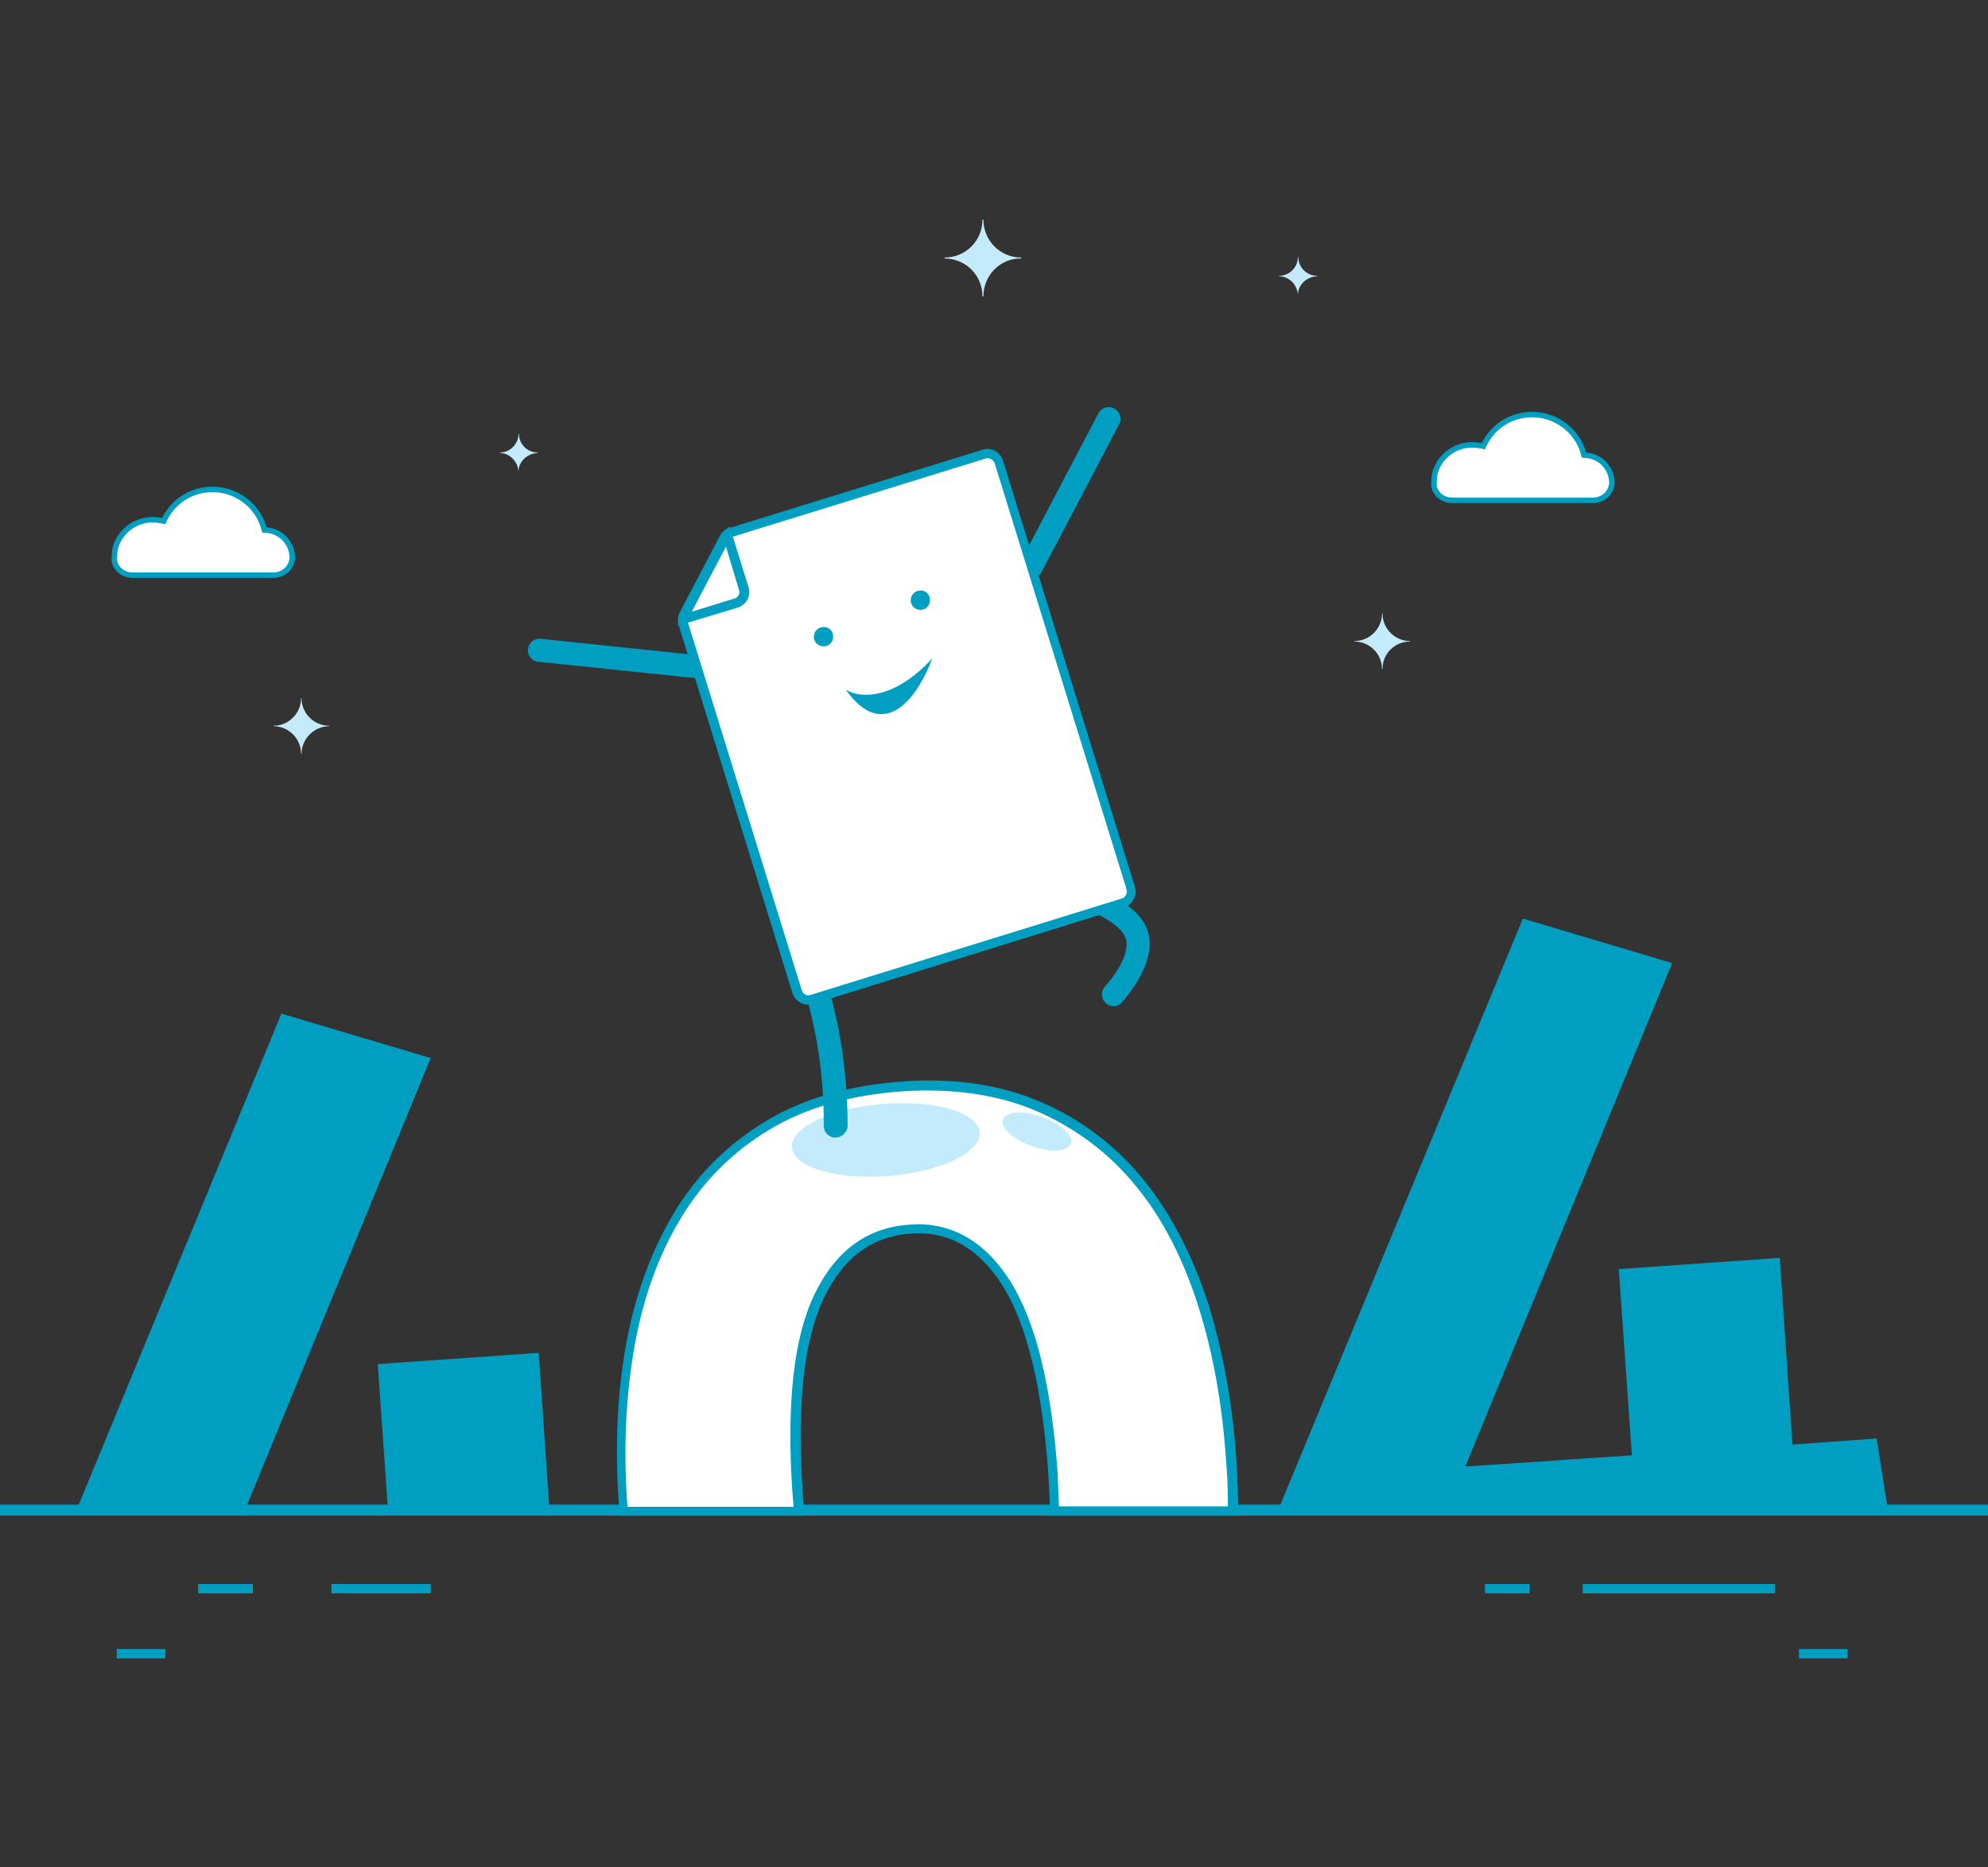 <svg width="362" height="340" viewBox="0 0 362 340" fill="none" xmlns="http://www.w3.org/2000/svg">
<rect x="0" y="0" width="362" height="340" fill="#333333" stroke="none"/>
<path d="M362 274H0V276H362V274Z" fill="#009FC1"/>
<path d="M68.797 248.404L70.672 275.415H100.069L98.109 246.359L68.797 248.404Z" fill="#009FC1"/>
<path d="M44.428 275.415L78.426 192.677L51.244 184.583L13.752 275.415H44.428Z" fill="#009FC1"/>
<path d="M113.787 275.415H145.826C145.741 274.137 145.57 272.773 145.485 271.41C144.462 255.732 145.741 243.973 149.405 236.304C153.069 228.635 158.607 224.46 165.935 224.034C173.178 223.523 179.057 226.846 183.573 234.003C188.174 241.161 190.901 252.579 192.009 268.257C192.179 270.728 192.264 273.114 192.35 275.415H224.814C224.814 272.347 224.729 269.28 224.473 266.042C223.792 255.731 222.087 246.273 219.361 237.582C216.634 228.976 212.8 221.648 207.858 215.513C202.916 209.463 196.781 204.862 189.623 201.709C182.38 198.642 174.115 197.364 164.657 197.96C155.028 198.642 146.848 201.028 140.032 205.118C133.3 209.208 127.847 214.576 123.757 221.222C119.667 227.868 116.77 235.707 115.065 244.569C113.446 253.516 112.935 263.145 113.617 273.455C113.702 274.222 113.702 274.818 113.787 275.415Z" fill="white"/>
<path d="M225.294 276.019H191.211V275.166C191.125 272.866 191.04 270.48 190.87 268.094C189.762 252.586 186.95 241.168 182.604 234.181C178.259 227.279 172.635 224.126 165.818 224.638C158.746 225.149 153.548 228.983 149.97 236.482C146.391 244.065 145.113 255.739 146.135 271.162C146.22 272.525 146.306 273.803 146.476 275.081L146.561 276.019H112.819L112.733 274.74C112.733 274.314 112.648 273.888 112.648 273.462C111.967 263.237 112.393 253.438 114.097 244.321C115.801 235.289 118.783 227.364 122.873 220.633C126.963 213.901 132.502 208.363 139.404 204.188C146.306 200.012 154.656 197.627 164.37 196.945C173.828 196.263 182.434 197.541 189.762 200.779C197.005 203.932 203.225 208.704 208.252 214.839C213.194 220.974 217.114 228.472 219.926 237.163C222.653 245.855 224.442 255.483 225.124 265.793C225.294 268.861 225.464 272.014 225.464 275.166L225.294 276.019ZM192.83 274.314H223.59C223.59 271.502 223.505 268.605 223.249 265.879C222.567 255.654 220.863 246.195 218.136 237.675C215.41 229.154 211.661 221.826 206.804 215.946C201.947 209.982 195.897 205.466 188.91 202.398C181.838 199.331 173.572 198.138 164.285 198.734C154.826 199.416 146.732 201.717 140.085 205.721C133.439 209.726 128.071 215.094 124.151 221.57C120.147 228.046 117.249 235.885 115.631 244.662C114.012 253.609 113.5 263.237 114.182 273.377C114.182 273.718 114.267 274.059 114.267 274.4H144.516C144.431 273.377 144.346 272.355 144.261 271.332C143.238 255.568 144.516 243.639 148.265 235.8C152.1 227.79 157.894 223.53 165.563 223.019C166.074 223.019 166.585 222.934 167.097 222.934C173.913 222.934 179.622 226.427 183.968 233.329C188.569 240.657 191.381 251.99 192.574 268.009C192.659 270.139 192.744 272.269 192.83 274.314Z" fill="#009FC1"/>
<path d="M343.85 275.415L341.72 261.952L326.383 263.06L324.082 229.061L294.77 231.106L297.156 265.019L266.822 267.064L304.484 175.38L277.302 167.285L232.568 275.415H343.85Z" fill="#009FC1"/>
<path d="M178.375 206.225C178.631 209.889 171.218 213.383 161.845 214.15C152.387 214.917 144.547 212.616 144.207 208.952C143.951 205.288 151.364 201.795 160.737 201.028C170.195 200.261 178.12 202.561 178.375 206.225Z" fill="#C4EBFC"/>
<path d="M194.991 208.271C194.48 209.719 191.242 209.975 187.833 208.697C184.425 207.504 182.124 205.288 182.636 203.84C183.147 202.391 186.385 202.136 189.793 203.414C193.201 204.607 195.502 206.822 194.991 208.271Z" fill="#C4EBFC"/>
<path d="M46.047 288.452H36.077V290.156H46.047V288.452Z" fill="#009FC1"/>
<path d="M78.426 288.452H60.361V290.156H78.426V288.452Z" fill="#009FC1"/>
<path d="M278.495 288.452H270.4V290.156H278.495V288.452Z" fill="#009FC1"/>
<path d="M323.23 288.452H288.209V290.156H323.23V288.452Z" fill="#009FC1"/>
<path d="M30.112 300.296H21.25V302H30.112V300.296Z" fill="#009FC1"/>
<path d="M336.437 300.296H327.576V302H336.437V300.296Z" fill="#009FC1"/>
<path d="M152.131 207.163C150.938 207.163 150.001 206.226 150.001 205.033C150.086 186.457 144.462 174.272 143.099 171.972C142.843 171.716 142.588 171.29 142.502 170.949C142.332 170.182 142.588 169.33 143.269 168.819C143.951 168.308 144.803 168.223 145.57 168.563C147.53 169.501 150.597 178.959 150.597 179.044C152.301 184.497 154.346 193.444 154.346 205.118C154.261 206.226 153.239 207.163 152.131 207.163Z" fill="#009FC1"/>
<path d="M202.745 183.219C202.234 183.219 201.722 183.049 201.296 182.622C200.444 181.77 200.444 180.492 201.211 179.64C202.66 178.106 206.409 173.164 204.705 170.267C203 167.285 196.013 164.558 192.009 163.536C190.901 163.28 190.134 162.087 190.475 160.98C190.73 159.872 191.923 159.19 193.031 159.446C194.224 159.787 205.131 162.598 208.369 168.137C211.947 174.357 204.534 182.196 204.279 182.537C203.853 183.049 203.341 183.219 202.745 183.219Z" fill="#009FC1"/>
<path d="M187.748 105.339C187.407 105.339 187.067 105.253 186.726 105.083C185.703 104.572 185.277 103.208 185.874 102.186L200.018 75.26C200.53 74.237 201.893 73.811 202.915 74.408C203.938 74.919 204.364 76.282 203.768 77.305L189.623 104.231C189.282 104.913 188.515 105.339 187.748 105.339Z" fill="#009FC1"/>
<path d="M132.533 124.084C132.448 124.084 132.363 124.084 132.278 124.084L98.024 120.506C96.831 120.42 95.979 119.313 96.149 118.205C96.234 117.012 97.342 116.16 98.45 116.33L132.704 119.909C133.897 119.994 134.749 121.102 134.578 122.21C134.578 123.317 133.641 124.084 132.533 124.084Z" fill="#009FC1"/>
<path d="M204.534 164.473L147.871 182.026C146.763 182.367 145.485 181.771 145.144 180.578L124.438 113.604C124.268 113.092 124.353 112.496 124.609 111.985L131.937 98.01C132.192 97.499 132.704 97.073 133.215 96.903L179.227 82.673C180.335 82.332 181.613 82.929 181.954 84.121L205.983 161.747C206.324 162.94 205.642 164.132 204.534 164.473Z" fill="white"/>
<path d="M147.189 182.963C145.826 182.963 144.718 182.111 144.292 180.833L123.586 113.859C123.331 113.092 123.416 112.325 123.757 111.559L131.084 97.584C131.425 96.903 132.107 96.306 132.874 96.136L178.887 81.906C179.142 81.821 179.483 81.736 179.739 81.736C181.102 81.736 182.21 82.588 182.636 83.866L206.665 161.491C206.92 162.258 206.835 163.11 206.409 163.791C206.068 164.473 205.386 165.07 204.62 165.24L148.126 182.793C147.785 182.878 147.53 182.963 147.189 182.963ZM179.824 83.44C179.653 83.44 179.568 83.44 179.398 83.525L133.385 97.755C133.044 97.84 132.789 98.096 132.618 98.436L125.376 112.411C125.205 112.752 125.205 113.092 125.29 113.433L145.996 180.322C146.166 181.004 146.933 181.43 147.615 181.174L204.279 163.621C204.62 163.536 204.875 163.28 205.046 162.939C205.216 162.599 205.216 162.258 205.131 161.917L181.102 84.292C180.932 83.866 180.42 83.44 179.824 83.44Z" fill="#009FC1"/>
<path d="M132.363 97.414L124.438 112.326C124.438 112.496 124.353 112.581 124.353 112.752L133.982 109.769C135.089 109.428 135.686 108.236 135.345 107.128L132.363 97.414Z" fill="white"/>
<path d="M123.416 113.945L123.586 112.666C123.586 112.496 123.672 112.326 123.672 112.07L123.757 111.9L131.766 96.818L131.852 96.733L132.874 95.88L136.283 106.872C136.538 107.639 136.453 108.406 136.112 109.173C135.771 109.855 135.09 110.366 134.408 110.621L123.416 113.945ZM132.193 99.544L125.972 111.388L133.726 109.002C134.067 108.917 134.323 108.662 134.493 108.406C134.664 108.065 134.664 107.724 134.578 107.469L132.193 99.544Z" fill="#009FC1"/>
<path d="M169.343 109.088C169.428 110.11 168.747 110.962 167.809 111.047C166.787 111.133 165.935 110.451 165.849 109.514C165.764 108.491 166.446 107.639 167.383 107.554C168.321 107.384 169.258 108.065 169.343 109.088Z" fill="#009FC1"/>
<path d="M151.705 115.734C151.791 116.757 151.109 117.609 150.172 117.694C149.149 117.779 148.297 117.098 148.212 116.16C148.127 115.138 148.808 114.286 149.746 114.2C150.683 114.03 151.62 114.712 151.705 115.734Z" fill="#009FC1"/>
<path d="M236.332 53.718C236.247 51.844 234.713 50.31 232.924 50.31V50.225C234.798 50.225 236.332 48.691 236.332 46.817H236.417C236.417 48.691 237.951 50.225 239.826 50.225V50.31C237.866 50.395 236.332 51.929 236.332 53.718Z" fill="#C4EBFC"/>
<path d="M94.408 85.902C94.323 84.027 92.789 82.494 91 82.494V82.408C92.875 82.408 94.408 80.875 94.408 79H94.494C94.494 80.875 96.027 82.408 97.902 82.408V82.494C95.942 82.579 94.408 84.112 94.408 85.902Z" fill="#C4EBFC"/>
<path d="M179.072 53.974H178.902C178.902 50.14 175.834 47.072 172 47.072V46.902C175.834 46.902 178.902 43.834 178.902 40H179.072C179.072 43.834 182.14 46.902 185.974 46.902V47.072C182.14 46.987 179.072 50.14 179.072 53.974Z" fill="#C4EBFC"/>
<path d="M251.74 121.852H251.655C251.655 119.04 249.354 116.825 246.627 116.825V116.739C249.439 116.739 251.655 114.439 251.655 111.712H251.74C251.74 114.524 254.041 116.739 256.767 116.739V116.825C253.955 116.825 251.74 119.04 251.74 121.852Z" fill="#C4EBFC"/>
<path d="M54.908 137.275H54.823C54.823 134.463 52.522 132.247 49.795 132.247V132.162C52.607 132.162 54.823 129.861 54.823 127.135H54.908C54.908 129.947 57.209 132.162 59.935 132.162V132.247C57.209 132.247 54.908 134.548 54.908 137.275Z" fill="#C4EBFC"/>
<path d="M169.759 119.896C167.161 126.972 160.958 135.417 154 125.578C156.174 127.017 162.369 127.896 169.759 119.896Z" fill="#009FC1"/>
<path d="M261.11 87.984L261.112 87.962V87.939C261.112 87.753 261.131 87.542 261.153 87.303L261.154 87.291C261.173 87.08 261.194 86.845 261.197 86.623C261.686 84.03 263.661 81.977 266.201 81.263L266.201 81.263L266.203 81.262C267.305 80.948 268.5 80.943 269.717 81.187L270.095 81.262L270.264 80.915C271.884 77.594 275.203 75.487 279.017 75.487C283.313 75.487 287.202 78.408 288.334 82.533L288.429 82.879L288.787 82.9C291.413 83.054 293.509 85.297 293.514 87.928C293.435 89.691 291.963 91.103 290.095 91.103H264.362C263.468 91.103 262.574 90.727 261.988 90.142C261.387 89.54 261.041 88.742 261.11 87.984Z" fill="white" stroke="#009FC1"/>
<path d="M20.822 101.618L20.824 101.595V101.572C20.824 101.386 20.843 101.176 20.865 100.936L20.866 100.924C20.885 100.713 20.906 100.479 20.909 100.256C21.398 97.663 23.373 95.611 25.913 94.896L25.913 94.896L25.915 94.896C27.017 94.581 28.212 94.577 29.429 94.82L29.807 94.895L29.976 94.549C31.596 91.227 34.915 89.121 38.729 89.121C43.024 89.121 46.914 92.042 48.046 96.166L48.141 96.512L48.499 96.533C51.125 96.687 53.221 98.931 53.226 101.562C53.147 103.325 51.675 104.736 49.806 104.736H24.073C23.18 104.736 22.286 104.361 21.7 103.775C21.099 103.173 20.753 102.375 20.822 101.618Z" fill="white" stroke="#009FC1"/>
</svg>
